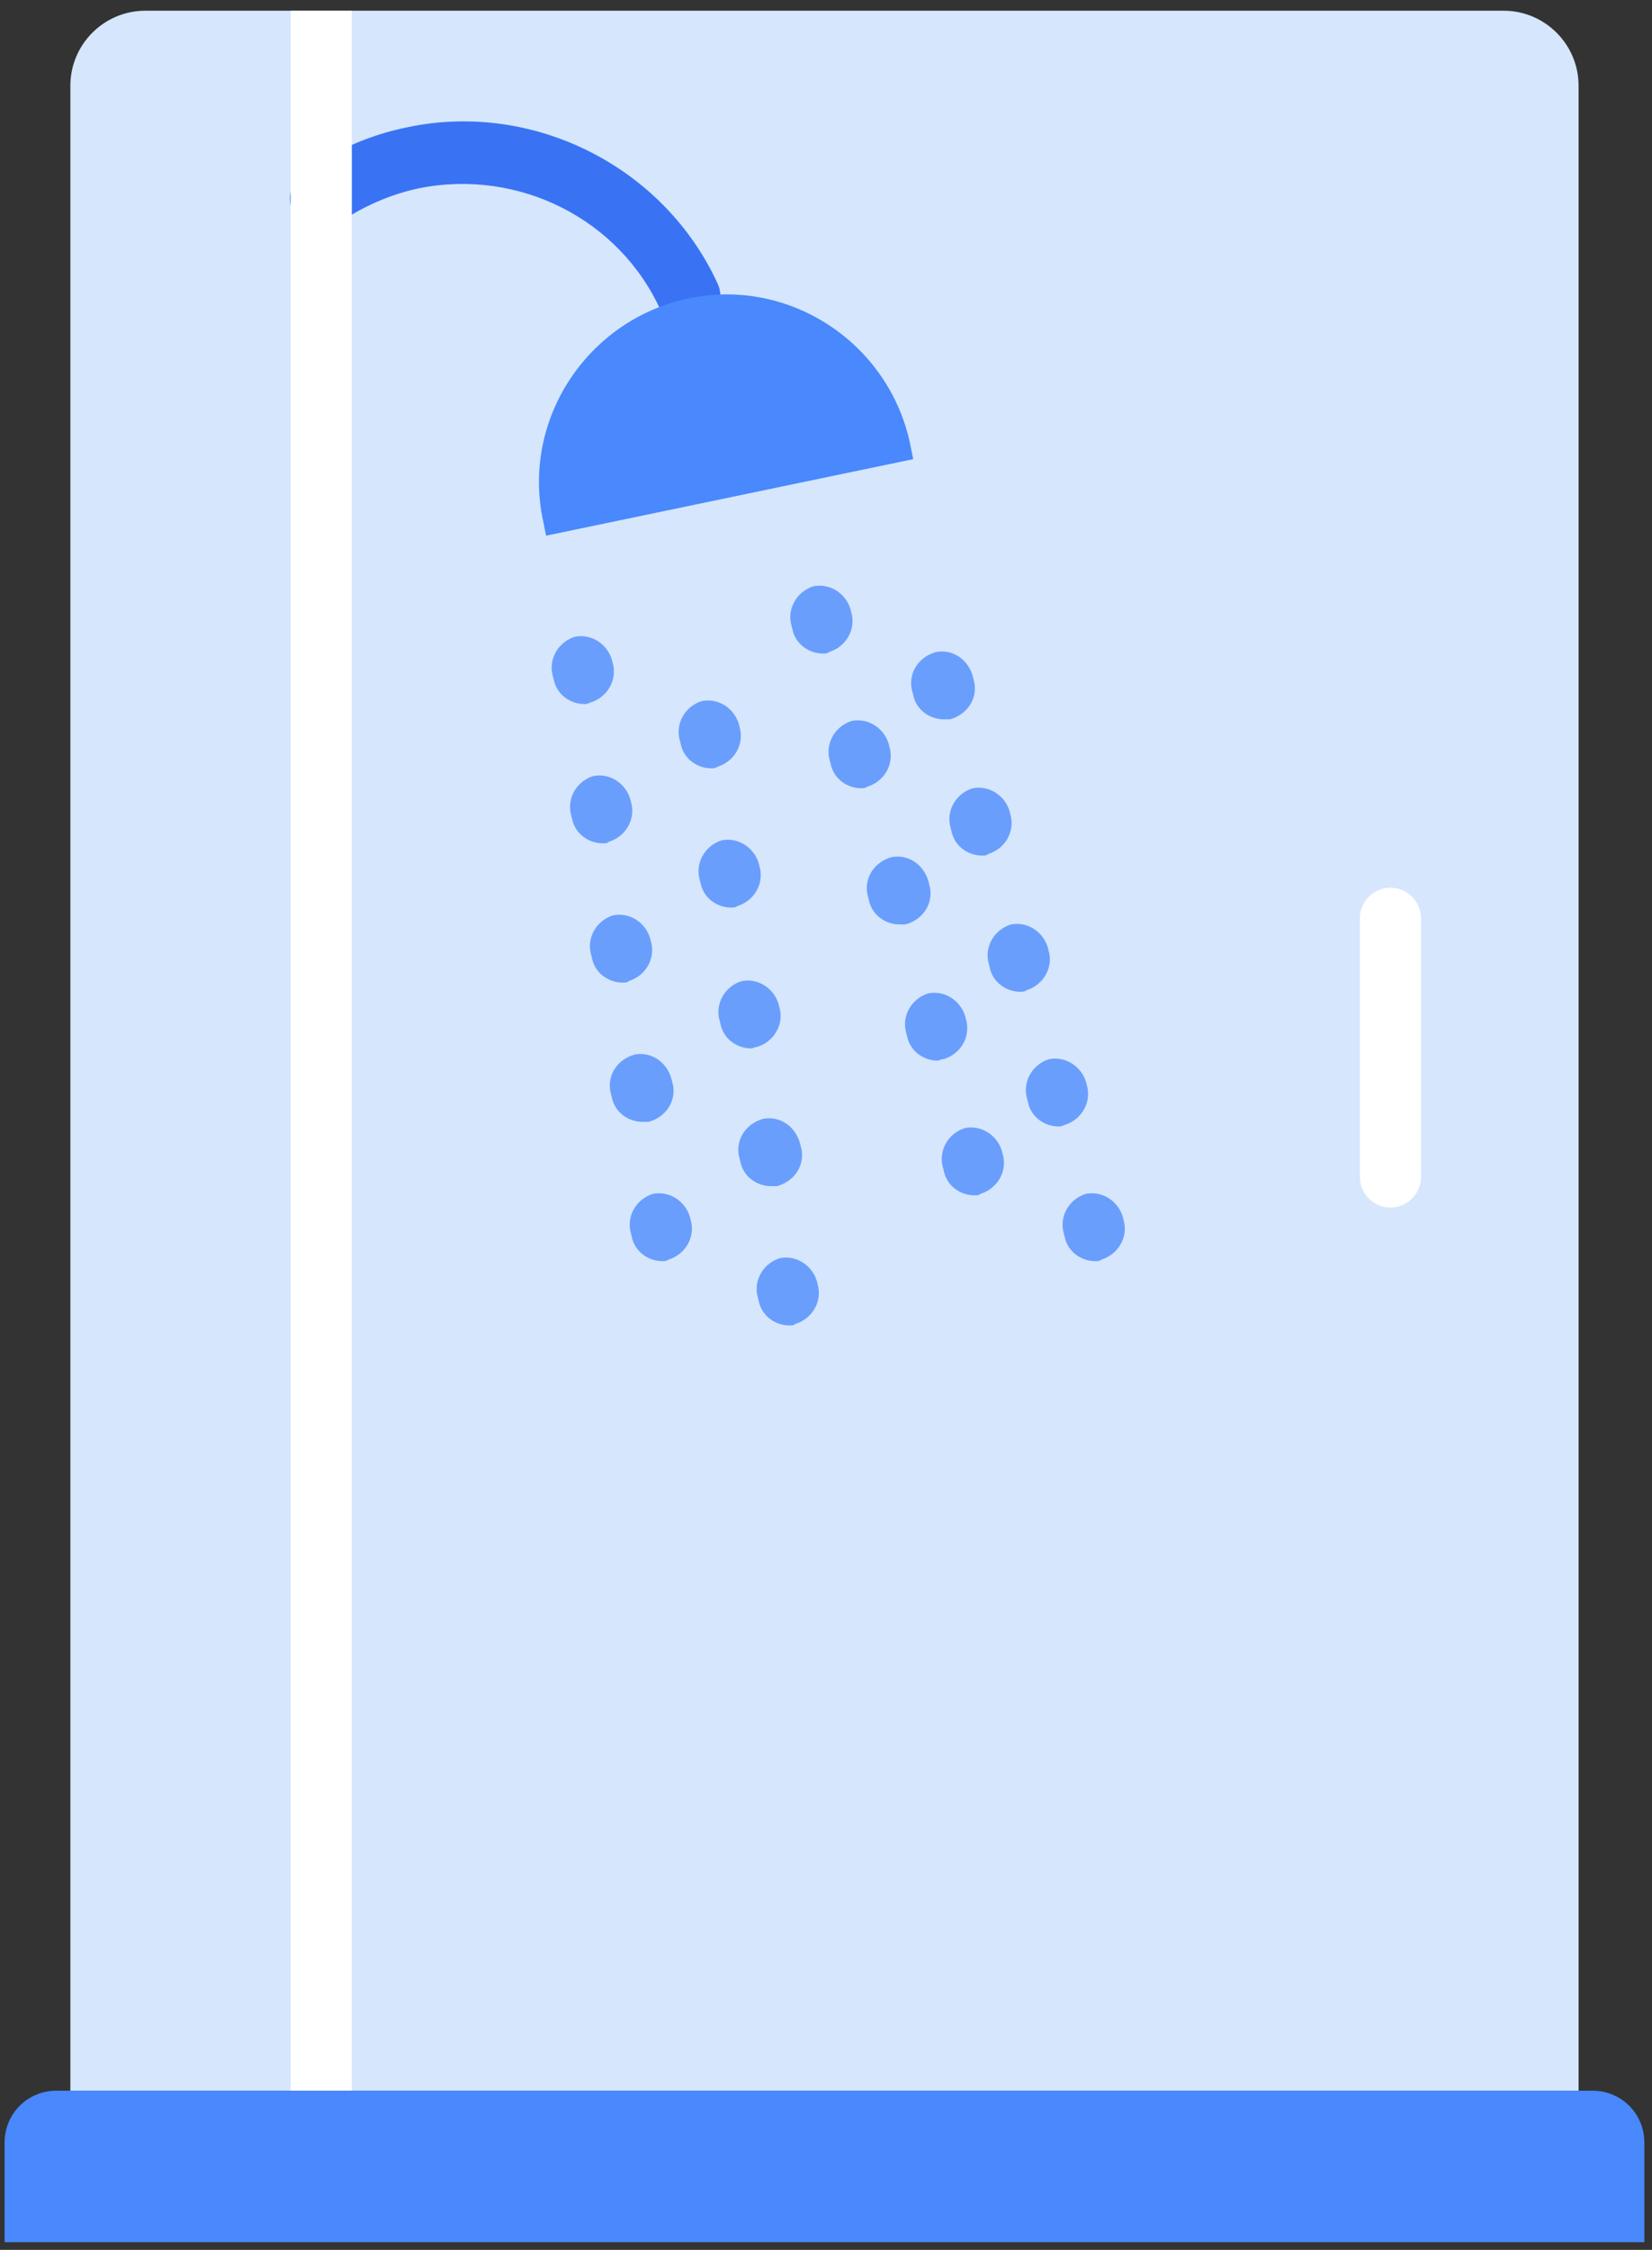 <?xml version="1.0" encoding="UTF-8"?>
<svg width="108px" height="147px" viewBox="0 0 108 147" version="1.1" xmlns="http://www.w3.org/2000/svg" xmlns:xlink="http://www.w3.org/1999/xlink">
    <rect x="0" y="0" width="108" height="147" fill="#333333" stroke="none"/>
    <!-- Generator: Sketch 51.2 (57519) - http://www.bohemiancoding.com/sketch -->
    <title>Shower</title>
    <desc>Created with Sketch.</desc>
    <defs></defs>
    <g id="Page-1" stroke="none" stroke-width="1" fill="none" fill-rule="evenodd">
        <g id="Shower" fill-rule="nonzero">
            <path d="M103.2,5.6 L103.2,136.6 L4.6,136.6 L4.6,5.6 C4.6,2.9 6.8,0.7 9.5,0.7 L98.3,0.7 C101,0.7 103.2,2.9 103.2,5.6 Z" id="Shape" fill="#D5E6FD"></path>
            <path d="M107.5,146.5 L107.5,140 C107.5,138.1 106,136.6 104.1,136.6 L3.7,136.6 C1.8,136.6 0.3,138.1 0.3,140 L0.3,146.5 L107.5,146.5 Z" id="Shape" fill="#4988FD"></path>
            <path d="M90.9,78.9 C89.8,78.9 88.9,78 88.9,76.9 L88.9,60 C88.9,58.9 89.8,58 90.9,58 C92,58 92.9,58.9 92.9,60 L92.9,76.9 C92.9,78 92,78.9 90.9,78.9 Z" id="Shape" fill="#FFFFFF"></path>
            <path d="M45,21.5 C44.2,21.5 43.5,21.1 43.2,20.3 C40.5,14.3 33.9,11 27.4,12.3 C25.5,12.7 23.7,13.5 22.1,14.6 C21.2,15.2 20,15 19.3,14.1 C18.7,13.2 18.9,12 19.8,11.3 C21.9,9.8 24.2,8.8 26.7,8.3 C34.9,6.6 43.4,10.9 46.9,18.5 C47.4,19.5 46.9,20.7 45.9,21.1 C45.6,21.4 45.3,21.5 45,21.5 Z" id="Shape" fill="#3973F4"></path>
            <path d="M35.7,35 L59.7,30 L59.5,29 C58.1,22.4 51.6,18.1 45,19.5 C38.4,20.9 34.1,27.4 35.5,34 L35.7,35 Z" id="Shape" fill="#4988FD"></path>
            <g id="Group" transform="translate(36, 38)" fill="#6A9EFD">
                <path d="M25.7,9 C24.8,9 23.9,8.4 23.7,7.4 L23.6,7 C23.4,5.9 24.1,4.9 25.2,4.6 C26.3,4.4 27.3,5.1 27.6,6.2 L27.7,6.6 C27.9,7.7 27.2,8.7 26.1,9 C26,9 25.9,9 25.7,9 Z" id="Shape"></path>
                <path d="M28.2,17.9 C27.3,17.9 26.4,17.3 26.2,16.3 L26.1,15.9 C25.9,14.8 26.6,13.8 27.6,13.5 C28.7,13.3 29.7,14 30,15 L30.1,15.4 C30.3,16.5 29.6,17.5 28.6,17.8 C28.5,17.9 28.4,17.9 28.2,17.9 Z" id="Shape"></path>
                <path d="M30.7,26.8 C29.8,26.8 28.9,26.2 28.7,25.2 L28.6,24.8 C28.4,23.7 29.1,22.7 30.1,22.4 C31.2,22.2 32.2,22.9 32.5,23.9 L32.6,24.3 C32.8,25.4 32.1,26.4 31.1,26.7 C31,26.8 30.8,26.8 30.7,26.8 Z" id="Shape"></path>
                <path d="M33.2,35.6 C32.3,35.6 31.4,35 31.2,34 L31.1,33.6 C30.9,32.5 31.6,31.5 32.6,31.2 C33.7,31 34.7,31.7 35,32.7 L35.1,33.1 C35.3,34.2 34.6,35.2 33.6,35.5 C33.4,35.6 33.3,35.6 33.2,35.6 Z" id="Shape"></path>
                <path d="M35.6,44.4 C34.7,44.4 33.8,43.8 33.6,42.8 L33.5,42.4 C33.3,41.3 34,40.3 35,40 C36.1,39.8 37.1,40.5 37.4,41.5 L37.5,41.9 C37.7,43 37,44 36,44.3 C35.9,44.4 35.8,44.4 35.6,44.4 Z" id="Shape"></path>
                <path d="M17.8,4.7 C16.9,4.7 16,4.1 15.8,3.1 L15.7,2.7 C15.5,1.6 16.2,0.6 17.2,0.3 C18.3,0.1 19.3,0.8 19.6,1.8 L19.7,2.2 C19.9,3.3 19.2,4.3 18.2,4.6 C18.1,4.7 18,4.7 17.8,4.7 Z" id="Shape"></path>
                <path d="M20.3,13.5 C19.4,13.5 18.5,12.9 18.3,11.9 L18.2,11.5 C18,10.4 18.7,9.4 19.7,9.1 C20.8,8.9 21.8,9.6 22.1,10.6 L22.2,11 C22.4,12.1 21.7,13.1 20.7,13.4 C20.6,13.5 20.4,13.5 20.3,13.5 Z" id="Shape"></path>
                <path d="M22.8,22.4 C21.9,22.4 21,21.8 20.8,20.8 L20.7,20.4 C20.5,19.3 21.2,18.3 22.3,18 C23.4,17.8 24.4,18.5 24.7,19.6 L24.8,20 C25,21.1 24.3,22.1 23.2,22.4 C23.1,22.4 22.9,22.4 22.8,22.4 Z" id="Shape"></path>
                <path d="M25.3,31.3 C24.4,31.3 23.5,30.7 23.3,29.7 L23.2,29.3 C23,28.2 23.7,27.2 24.7,26.9 C25.8,26.7 26.8,27.4 27.1,28.4 L27.2,28.8 C27.4,29.9 26.7,30.9 25.7,31.2 C25.5,31.2 25.4,31.3 25.3,31.3 Z" id="Shape"></path>
                <path d="M27.7,40.1 C26.8,40.1 25.9,39.5 25.7,38.5 L25.6,38.1 C25.4,37 26.1,36 27.1,35.7 C28.2,35.5 29.2,36.2 29.5,37.2 L29.6,37.6 C29.8,38.7 29.1,39.7 28.1,40 C28,40.1 27.9,40.1 27.7,40.1 Z" id="Shape"></path>
                <path d="M10.5,12.2 C9.6,12.2 8.7,11.6 8.5,10.6 L8.4,10.2 C8.2,9.1 8.9,8.1 9.9,7.8 C11,7.6 12,8.3 12.3,9.3 L12.4,9.7 C12.6,10.8 11.9,11.8 10.9,12.1 C10.8,12.2 10.6,12.2 10.5,12.2 Z" id="Shape"></path>
                <path d="M11.8,21.3 C10.9,21.3 10,20.7 9.8,19.7 L9.7,19.3 C9.5,18.2 10.2,17.2 11.2,16.9 C12.3,16.7 13.3,17.4 13.6,18.4 L13.7,18.8 C13.9,19.9 13.2,20.9 12.2,21.2 C12.1,21.3 11.9,21.3 11.8,21.3 Z" id="Shape"></path>
                <path d="M13.1,30.5 C12.2,30.5 11.3,29.9 11.1,28.9 L11,28.5 C10.8,27.4 11.5,26.4 12.5,26.1 C13.6,25.9 14.6,26.6 14.9,27.6 L15,28 C15.2,29.1 14.5,30.1 13.5,30.4 C13.4,30.4 13.2,30.5 13.1,30.5 Z" id="Shape"></path>
                <path d="M14.4,39.5 C13.5,39.5 12.6,38.9 12.4,37.9 L12.3,37.5 C12.1,36.4 12.8,35.4 13.9,35.1 C15,34.9 16,35.6 16.3,36.7 L16.4,37.1 C16.6,38.2 15.9,39.2 14.8,39.5 C14.6,39.5 14.5,39.5 14.4,39.5 Z" id="Shape"></path>
                <path d="M15.6,48.6 C14.7,48.6 13.8,48 13.6,47 L13.5,46.6 C13.3,45.5 14,44.5 15,44.2 C16.1,44 17.1,44.7 17.4,45.7 L17.5,46.1 C17.7,47.2 17,48.2 16,48.5 C15.9,48.6 15.8,48.6 15.6,48.6 Z" id="Shape"></path>
                <path d="M2.2,8 C1.3,8 0.4,7.4 0.2,6.4 L0.1,6 C-0.1,4.9 0.6,3.9 1.6,3.6 C2.7,3.4 3.7,4.1 4,5.1 L4.1,5.5 C4.3,6.6 3.6,7.6 2.6,7.9 C2.4,8 2.3,8 2.2,8 Z" id="Shape"></path>
                <path d="M3.4,17.1 C2.5,17.1 1.6,16.5 1.4,15.5 L1.3,15.1 C1.1,14 1.8,13 2.8,12.7 C3.9,12.5 4.9,13.2 5.2,14.2 L5.3,14.6 C5.5,15.7 4.8,16.7 3.8,17 C3.7,17.1 3.6,17.1 3.4,17.1 Z" id="Shape"></path>
                <path d="M4.7,26.2 C3.8,26.2 2.9,25.6 2.7,24.6 L2.6,24.2 C2.4,23.1 3.1,22.1 4.1,21.8 C5.2,21.6 6.2,22.3 6.5,23.3 L6.6,23.7 C6.8,24.8 6.1,25.8 5.1,26.1 C5,26.2 4.9,26.2 4.7,26.2 Z" id="Shape"></path>
                <path d="M6,35.3 C5.1,35.3 4.2,34.7 4,33.7 L3.9,33.3 C3.7,32.2 4.4,31.2 5.5,30.9 C6.6,30.7 7.6,31.4 7.9,32.5 L8,32.9 C8.2,34 7.5,35 6.4,35.3 C6.3,35.3 6.2,35.3 6,35.3 Z" id="Shape"></path>
                <path d="M7.3,44.4 C6.4,44.4 5.5,43.8 5.3,42.8 L5.2,42.4 C5,41.3 5.7,40.3 6.7,40 C7.8,39.8 8.8,40.5 9.1,41.5 L9.2,41.9 C9.4,43 8.7,44 7.7,44.3 C7.6,44.4 7.4,44.4 7.3,44.4 Z" id="Shape"></path>
            </g>
            <rect id="Rectangle-path" fill="#FFFFFF" x="19" y="0.7" width="4" height="135.9"></rect>
        </g>
    </g>
</svg>